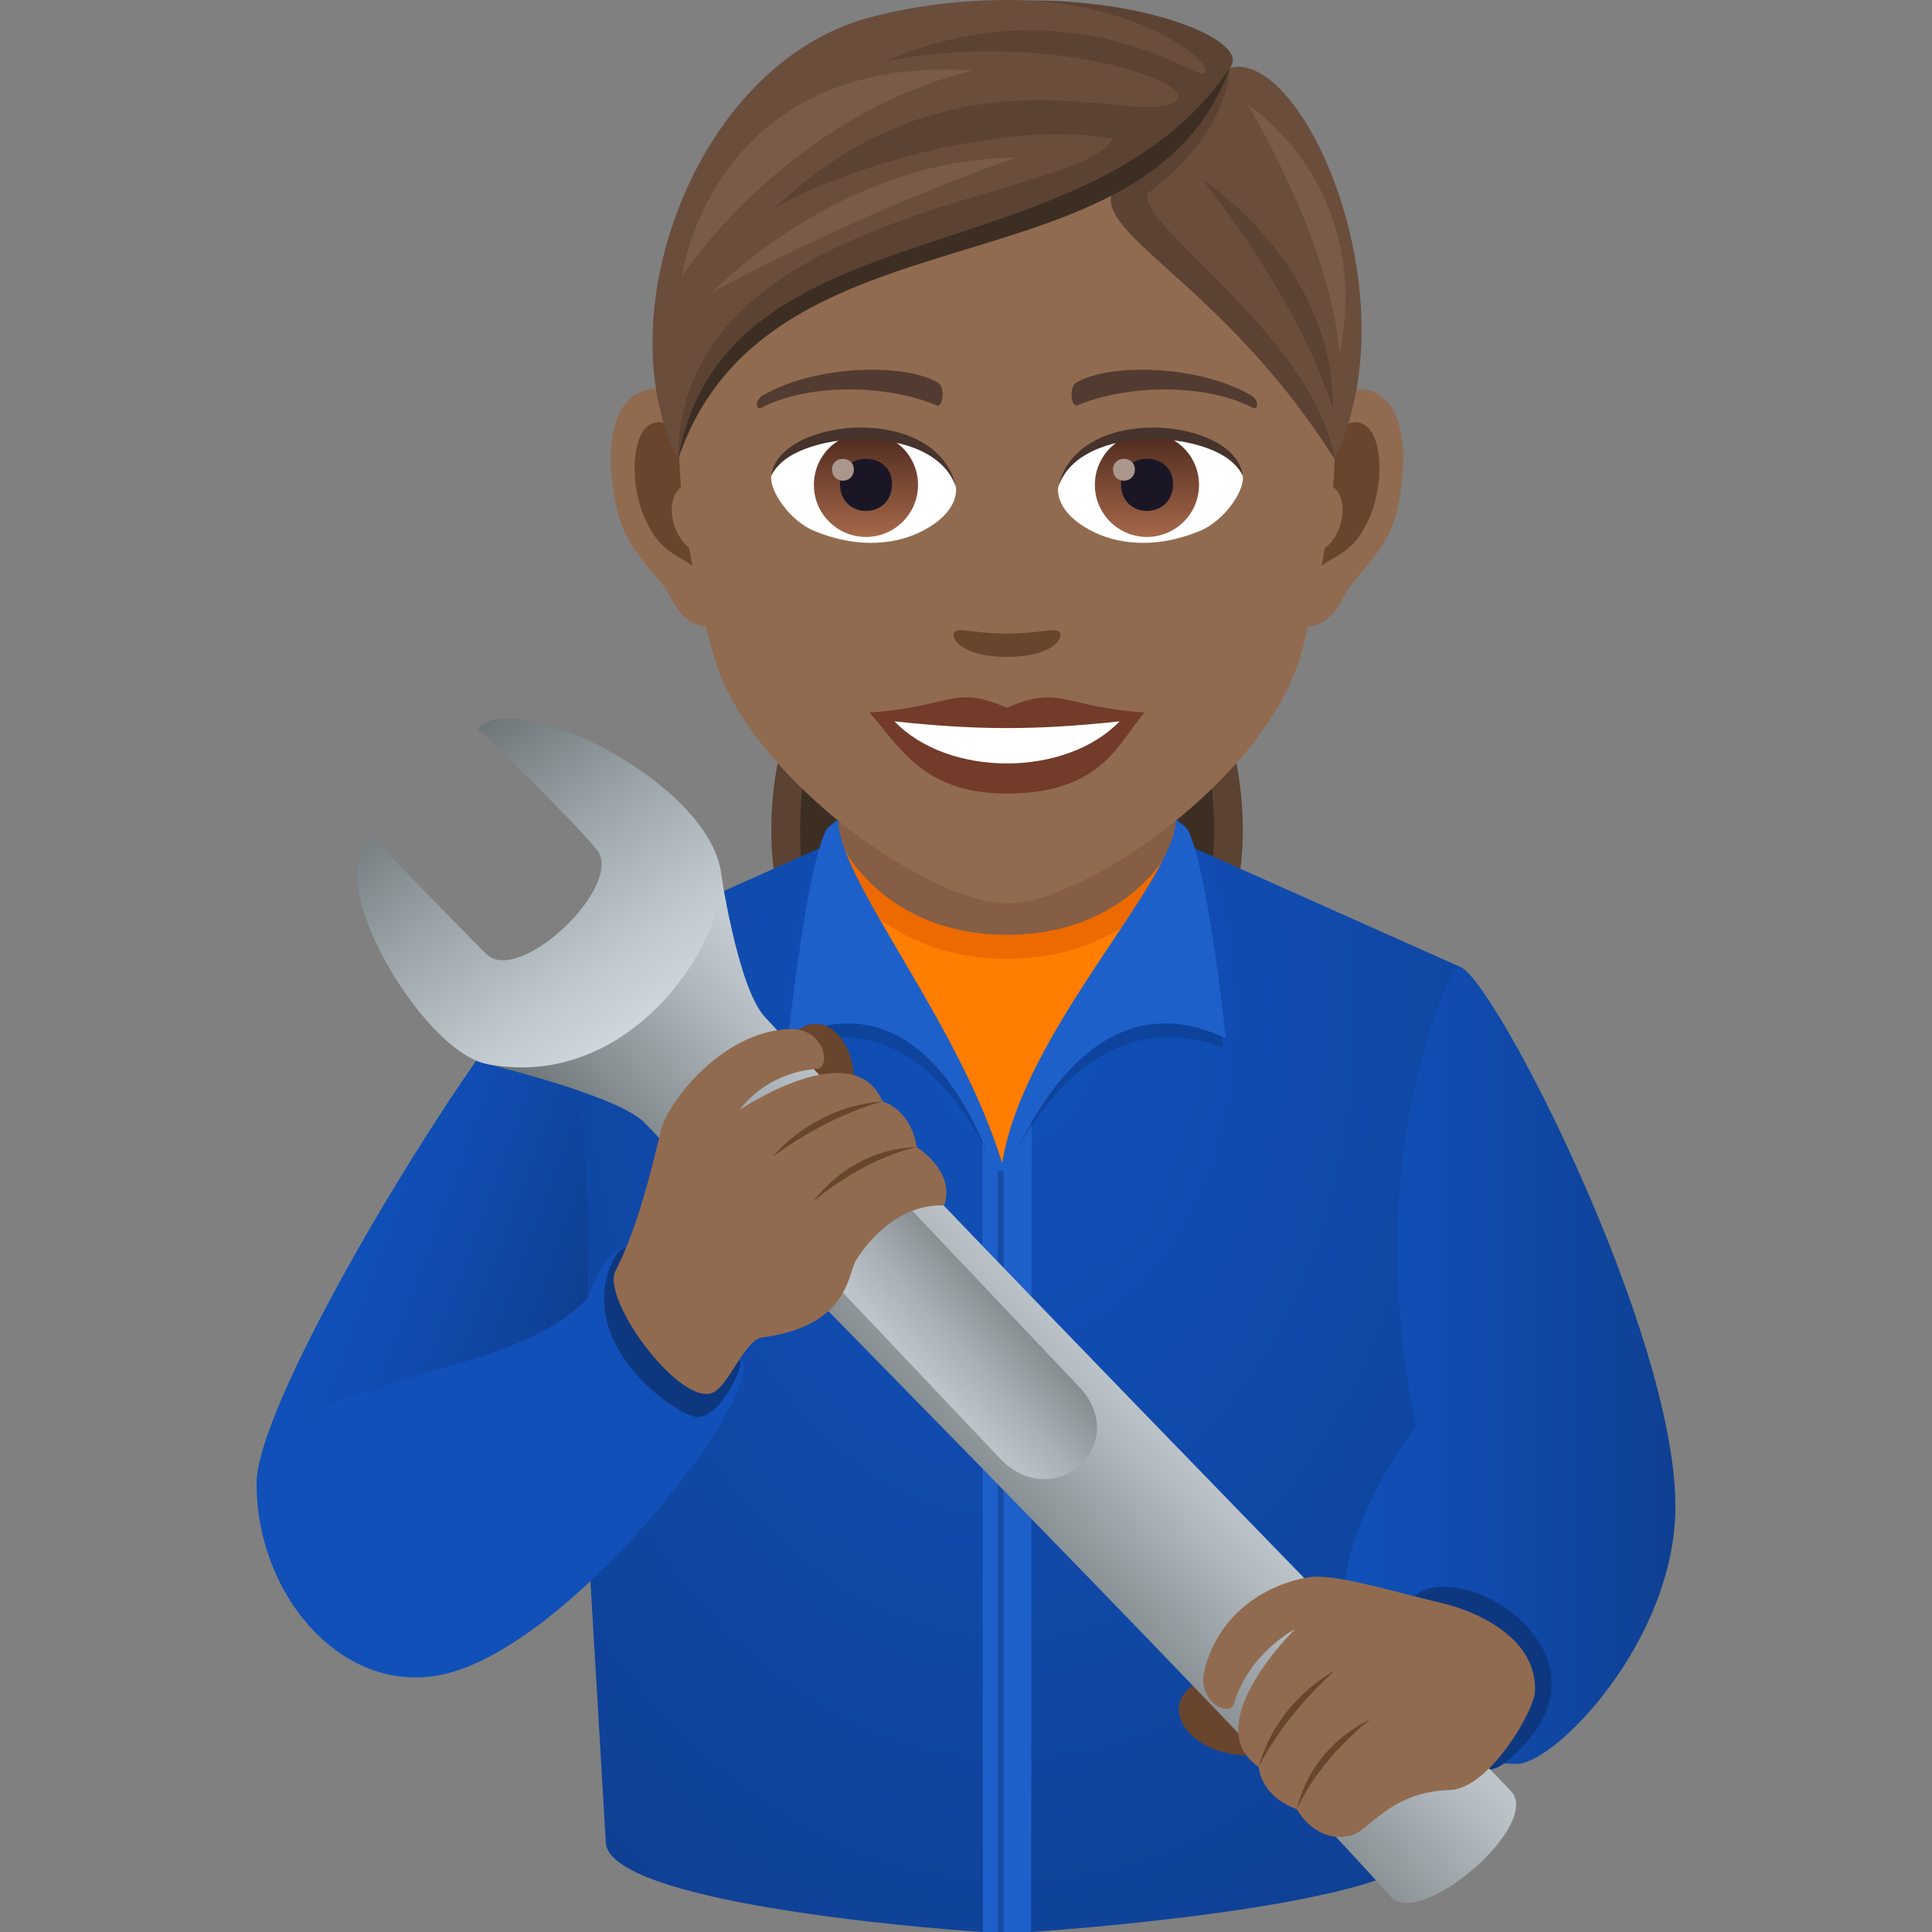 <svg xmlns="http://www.w3.org/2000/svg" xml:space="preserve" style="enable-background:new 0 0 64 64" viewBox="0 0 64 64"><rect x="0" y="0" width="64" height="64" fill="#808080" stroke="none"/><path d="M38.415 20.255h-10.11c-2.212 1.888-3.5 6.665-2.293 10.25h14.696c1.207-3.585-.081-8.362-2.293-10.25z" style="fill:#5c4233"/><path d="M37.798 20.255h-8.876c-1.942 1.888-3.073 6.665-2.013 10.25H39.81c1.06-3.585-.071-8.362-2.013-10.25z" style="fill:#3d2e24"/><radialGradient id="a" cx="-17.177" cy="33.59" r="26.601" gradientTransform="matrix(.908 0 0 1.334 49.112 -11.212)" gradientUnits="userSpaceOnUse"><stop offset="0" style="stop-color:#1050b8"/><stop offset=".326" style="stop-color:#104cb0"/><stop offset=".836" style="stop-color:#0f439a"/><stop offset="1" style="stop-color:#0f3f91"/></radialGradient><path d="M38.631 27.68H28.087l-9.728 4.345 1.712 29.052c.244 1.919 10.175 2.776 12.49 2.923.492-.985 1.102-.96 1.595 0 2.351-.162 12.967-1.03 13.21-2.923l.993-29.052-9.728-4.345z" style="fill:url(#a)"/><path d="m34.156 64 .024-35.491h-1.643L32.561 64z" style="fill:#1e60c9"/><path d="m27.764 30.588 5.595 2.636 5.595-2.636v-7.565h-11.19z" style="fill:#855e45"/><path d="m28.25 30.314 4.934 5.743 5.284-5.744.35-2.292s-1.387 2.946-5.46 2.945c-4.072 0-5.457-2.945-5.457-2.945l.35 2.293z" style="fill:#ed6a00"/><path d="m28.653 31.398 4.545 7.141 4.867-7.141.631-2.062s-1.586 2.425-5.337 2.425c-3.753 0-5.337-2.425-5.337-2.425l.631 2.062z" style="fill:#ff7d00"/><path d="M40.506 34.699s-.483-5.675-1.145-7.013c-.064-.129-.407-.363-.407-.363 0 2.002-5.755 11.216-5.755 11.216s-5.435-9.214-5.435-11.216c0 0-.343.234-.407.363-.661 1.338-1.145 7.013-1.145 7.013 4.798-1.86 6.943 4.549 6.943 4.549s2.325-6.41 7.351-4.55z" style="opacity:.5;fill:#0d3b87"/><path d="M40.606 34.396s-.583-5.543-1.245-6.881c-.064-.13-.407-.364-.407-.364 0 2.003-5.088 7.047-5.755 11.388-1.433-4.714-5.435-9.385-5.435-11.388 0 0-.343.234-.407.364-.661 1.338-1.245 6.881-1.245 6.881 5.16-2.466 7.027 5.099 7.027 5.099s2.308-7.566 7.467-5.099z" style="fill:#1e60c9"/><path d="M33.049 38.79h.195V64h-.195z" style="opacity:.5;fill:#0d3b87"/><path d="M18.36 32.025C16.62 33.069 8.5 46.03 8.5 49.162c0 3.868 3.158 7.41 6.746 6.143 4.148-1.463 9.685-8.681 9.379-10.129-.094-.444-3.412-7.07-5.165-2.171.219-4.76-.595-9.996-1.1-10.98z" style="fill:#1050b8"/><linearGradient id="b" x1="19.425" x2="12.066" y1="42.809" y2="40.09" gradientUnits="userSpaceOnUse"><stop offset="0" style="stop-color:#0f3f91"/><stop offset=".164" style="stop-color:#0f439a"/><stop offset=".674" style="stop-color:#104cb0"/><stop offset="1" style="stop-color:#1050b8"/></linearGradient><path d="M18.36 32.025C16.62 33.069 8.5 46.03 8.5 49.162c.647-1.51 2.038-2.776 4.07-3.151 1.255-.654 5.122-1.109 6.89-3.006.219-4.76-.595-9.996-1.1-10.98z" style="fill:url(#b)"/><path d="M20.26 41.836c-1.153 2.741 2.036 4.951 2.75 5.094.715.142 1.452-1.291 1.52-1.741.068-.45-3.348-5.545-4.27-3.353z" style="fill:#0d3880"/><linearGradient id="c" x1="44.472" x2="55.5" y1="45.227" y2="45.227" gradientUnits="userSpaceOnUse"><stop offset="0" style="stop-color:#1050b8"/><stop offset=".326" style="stop-color:#104cb0"/><stop offset=".836" style="stop-color:#0f439a"/><stop offset="1" style="stop-color:#0f3f91"/></linearGradient><path d="M50.25 58.431c1.256.003 5.25-4.078 5.25-8.535 0-5.752-6.014-17.503-7.14-17.872-.25-.08-3.36 6.07-1.454 15.226-5.377 7.438-.747 11.172 3.344 11.181z" style="fill:url(#c)"/><path d="M46.915 52.827c1.652-1.271 7.147 2.202 2.922 5.577-1.782 1.423-4.573-4.307-2.922-5.577z" style="fill:#0d3880"/><path d="M39.573 55.806c-1.466.907.343 2.934 2.881 2.178 1.025-.305-1.985-2.732-2.881-2.178zM26.274 34.28c1.182-1.253 2.82.913 1.575 3.242-.503.94-2.297-2.478-1.575-3.243z" style="fill:#69452d"/><linearGradient id="d" x1="29.251" x2="37.055" y1="51.58" y2="44.33" gradientUnits="userSpaceOnUse"><stop offset="0" style="stop-color:#565e61"/><stop offset=".381" style="stop-color:#858d91"/><stop offset=".793" style="stop-color:#b2babf"/><stop offset="1" style="stop-color:#c4ccd1"/></linearGradient><path d="M50.045 59.32c-6.364-6.572-18.683-19.162-24.702-25.623-.928-.995-1.493-4.992-1.493-4.992l-7.71 6.545s4.383 1.049 5.231 1.96c2.116 2.269 18.465 18.684 24.701 25.622.972 1.082 5.046-2.402 3.972-3.511z" style="fill:url(#d)"/><linearGradient id="e" x1="-70.048" x2="-56.857" y1="387.418" y2="388.98" gradientTransform="rotate(47.772 382.973 299.339)" gradientUnits="userSpaceOnUse"><stop offset="0" style="stop-color:#565e61"/><stop offset=".062" style="stop-color:#5f676a"/><stop offset=".504" style="stop-color:#9aa3a7"/><stop offset=".829" style="stop-color:#bfc8cd"/><stop offset="1" style="stop-color:#cdd6db"/></linearGradient><path d="M23.892 29.349c.256-3.047-6.638-6.66-8.073-5.224 0 0 3.01 2.883 3.942 4.011.967 1.17-2.555 4.53-3.647 3.47-.81-.788-3.772-3.873-3.772-3.873-1.836 1.202 1.624 7.101 3.8 7.517 4.447.852 7.547-3.474 7.75-5.901z" style="fill:url(#e)"/><linearGradient id="f" x1="-46.264" x2="-46.264" y1="195.034" y2="188.315" gradientTransform="rotate(47.772 160.765 204.388)" gradientUnits="userSpaceOnUse"><stop offset="0" style="stop-color:#c4ccd1"/><stop offset=".153" style="stop-color:#bdc5ca"/><stop offset=".384" style="stop-color:#a8b0b5"/><stop offset=".664" style="stop-color:#878f93"/><stop offset=".979" style="stop-color:#596164"/><stop offset="1" style="stop-color:#565e61"/></linearGradient><path d="m33.105 48.29-7.794-8.23c-1.775-1.907.87-4.248 2.646-2.34l7.796 8.228c1.777 1.908-.87 4.249-2.648 2.342z" style="fill:url(#f)"/><path d="M44.756 60.804c.598-.147 1.294-1.45 3.253-1.505 1.343-.038 2.795-2.633 2.836-3.226.109-1.594-1.524-2.614-3.207-3.001-1.31-.301-3.422-.956-4.268-.827-1.029.156-2.883.902-3.456 3.019-.31 1.143.83 1.628.96 1.184.492-1.694 2.025-2.48 2.025-2.48s-3.252 3.175-1.204 4.562c0 0 .047.965 1.265 1.402 0 0 .613 1.164 1.796.872z" style="fill:#916b50"/><path d="M44.216 55.344s-1.898.942-2.52 3.186c.937-1.844 2.52-3.186 2.52-3.186zm1.177 1.618s-1.91.768-2.433 2.97c.805-1.76 2.433-2.97 2.433-2.97z" style="fill:#69452d"/><path d="M31.281 39.932c-1.745-.068-2.793 1.597-2.924 1.816-.28.468-.242 2.179-3.112 2.558-.56.073-1.08 1.533-1.597 1.809-1.064.568-3.75-3.07-3.259-4.014.795-1.528 1.323-3.91 1.516-4.698.204-.829 1.96-3.222 4.233-3.314 1.188-.048 1.396 1.276.933 1.314-1.764.146-2.565 1.36-2.565 1.36s3.768-2.549 4.728-.276c0 0 .941.237 1.13 1.512 0 0 1.296.779.917 1.933z" style="fill:#916b50"/><path d="M25.6 38.32s1.303-1.668 3.634-1.833c-2 .552-3.634 1.832-3.634 1.832zm1.36 1.468s1.134-1.714 3.405-1.79c-1.892.44-3.404 1.79-3.404 1.79z" style="fill:#69452d"/><path d="M44.718 12.896c-1.759.213-3.028 6.101-1.923 7.654.155.218 1.061.564 1.733-.808.372-.758 1.446-1.392 1.778-2.958.426-2.007.16-4.1-1.588-3.888zm-22.715 0c1.758.213 3.028 6.101 1.921 7.654-.154.218-1.06.564-1.732-.808-.373-.758-1.446-1.392-1.779-2.958-.426-2.007-.16-4.1 1.59-3.888z" style="fill:#916b50"/><path d="M44.67 14.026c-.459.144-.96.843-1.231 2.005 1.604-.345 1.203 2.326-.19 2.375.012.269.03.546.063.836.671-.974 1.353-.582 2.029-2.034.609-1.307.465-3.539-.672-3.182zm-21.39 2c-.271-1.158-.77-1.857-1.229-2-1.136-.358-1.282 1.874-.673 3.182.676 1.452 1.358 1.06 2.03 2.034.033-.291.052-.568.063-.837-1.379-.065-1.774-2.704-.19-2.379z" style="fill:#69452d"/><path d="M33.36 1.575c-7.619 0-11.288 6.205-10.83 14.183.094 1.604.54 3.917 1.09 5.899 1.143 4.12 7.172 8.268 9.74 8.268 2.566 0 8.595-4.148 9.738-8.268.551-1.982.997-4.295 1.091-5.9.458-7.977-3.21-14.182-10.83-14.182z" style="fill:#916b50"/><path d="M33.359 23.449c-1.785-.785-1.8-.032-4.556.153 1.035 1.175 1.796 2.685 4.555 2.685 3.166 0 3.701-1.715 4.558-2.685-2.759-.185-2.77-.938-4.557-.153z" style="fill:#733b2a"/><path d="M29.63 23.895c1.8 1.872 5.681 1.848 7.458.001-2.77.297-4.686.297-7.457 0z" style="fill:#fff"/><path d="M41.455 13.104c-1.655-.987-4.624-1.107-5.798-.434-.25.135-.183.848.032.758 1.676-.698 4.229-.732 5.802.074.21.108.215-.254-.036-.398zm-16.191 0c1.655-.987 4.623-1.107 5.8-.434.25.135.182.848-.034.758-1.676-.698-4.226-.733-5.801.074-.212.108-.216-.254.035-.398z" style="fill:#523c31"/><path d="M35.072 20.918c-.181-.128-.607.068-1.713.068s-1.531-.196-1.713-.069c-.217.153.129.843 1.713.843s1.931-.689 1.713-.843z" style="fill:#69452d"/><path d="M31.665 16.096c.064.505-.278 1.102-1.225 1.55-.602.286-1.854.621-3.5-.073-.737-.31-1.456-1.28-1.391-1.815.892-1.682 5.281-1.928 6.116.338z" style="fill:#fff"/><linearGradient id="g" x1="-424.057" x2="-424.057" y1="479.557" y2="480.082" gradientTransform="matrix(6.57 0 0 -6.57 2814.782 3168.527)" gradientUnits="userSpaceOnUse"><stop offset="0" style="stop-color:#a6694a"/><stop offset="1" style="stop-color:#4f2a1e"/></linearGradient><circle cx="28.686" cy="16.062" r="1.725" style="fill:url(#g)"/><path d="M27.825 16.03c0 1.194 1.725 1.194 1.725 0 0-1.107-1.725-1.107-1.725 0z" style="fill:#1a1626"/><path d="M27.562 15.548c0 .5.723.5.723 0 0-.464-.723-.464-.723 0z" style="fill:#ab968c"/><path d="M31.673 16.163c-.7-2.25-5.474-1.918-6.124-.405.24-1.938 5.527-2.45 6.124.405z" style="fill:#45332c"/><path d="M35.055 16.096c-.065.505.278 1.102 1.225 1.55.602.286 1.854.621 3.5-.073.738-.31 1.455-1.28 1.39-1.815-.89-1.682-5.28-1.928-6.115.338z" style="fill:#fff"/><linearGradient id="h" x1="-425.339" x2="-425.339" y1="479.557" y2="480.082" gradientTransform="matrix(6.57 0 0 -6.57 2832.512 3168.527)" gradientUnits="userSpaceOnUse"><stop offset="0" style="stop-color:#a6694a"/><stop offset="1" style="stop-color:#4f2a1e"/></linearGradient><circle cx="37.994" cy="16.062" r="1.725" style="fill:url(#h)"/><path d="M37.133 16.03c0 1.194 1.725 1.194 1.725 0 0-1.107-1.725-1.107-1.725 0z" style="fill:#1a1626"/><path d="M36.87 15.548c0 .5.723.5.723 0 0-.464-.722-.464-.722 0z" style="fill:#ab968c"/><path d="M35.047 16.163c.7-2.25 5.47-1.928 6.124-.405-.242-1.938-5.528-2.45-6.124.405z" style="fill:#45332c"/><path d="M40.738 2.251C41.49 1.211 35.127-.984 29.119.5c-6 1.332-9.122 9.915-6.655 14.707.914-5.56 9.106-6.666 14.551-9.123.845 2.482 5.096 4.4 7.19 9.123 2.612-5.404-1.062-13.628-3.467-12.955z" style="fill:#6b4d3c"/><path d="M40.738 2.251c.722-.838-2.494-2.234-6.545-2.234 4.972.38 6.667 2.992 5.287 2.301-1.47-.736-5.35-2.391-10.166-.276 5.268-1.086 10.4.687 9.646 1.302-1.19.97-7.235-2.209-13.315 3.564 2.123-1.29 7.715-3 11.213-2.31-1.01 2.062-14.394 2.188-14.394 10.608 2.371-8.21 16.007-6.54 18.274-12.955zm-.911 3.698s3.22 3.941 4.327 7.625c.051-4.845-4.327-7.625-4.327-7.625z" style="fill:#5c4233"/><path d="M40.738 2.251s-2.562 2.874-3.591 3.698c-1.7 1.543 3.127 3.013 7.058 9.257-.637-4.13-7.094-8.128-6.098-8.873 2.63-1.971 2.63-4.082 2.63-4.082z" style="fill:#5c4233"/><path d="M22.464 15.206c2.965-8.734 15.473-5.194 18.274-12.955-4.721 7.08-16.748 4.378-18.274 12.955z" style="fill:#3d2e24"/><path d="M41.339 3.479s2.749 4.524 3.04 8.265c1.117-5.673-3.04-8.265-3.04-8.265zM23.59 9.688s4.492-2.5 10.05-4.464c-5.832.03-10.05 4.464-10.05 4.464zm-1.002-.531s3.414-5.288 9.64-6.826c-8.662-.55-9.64 6.826-9.64 6.826z" style="fill:#7a5b49"/></svg>